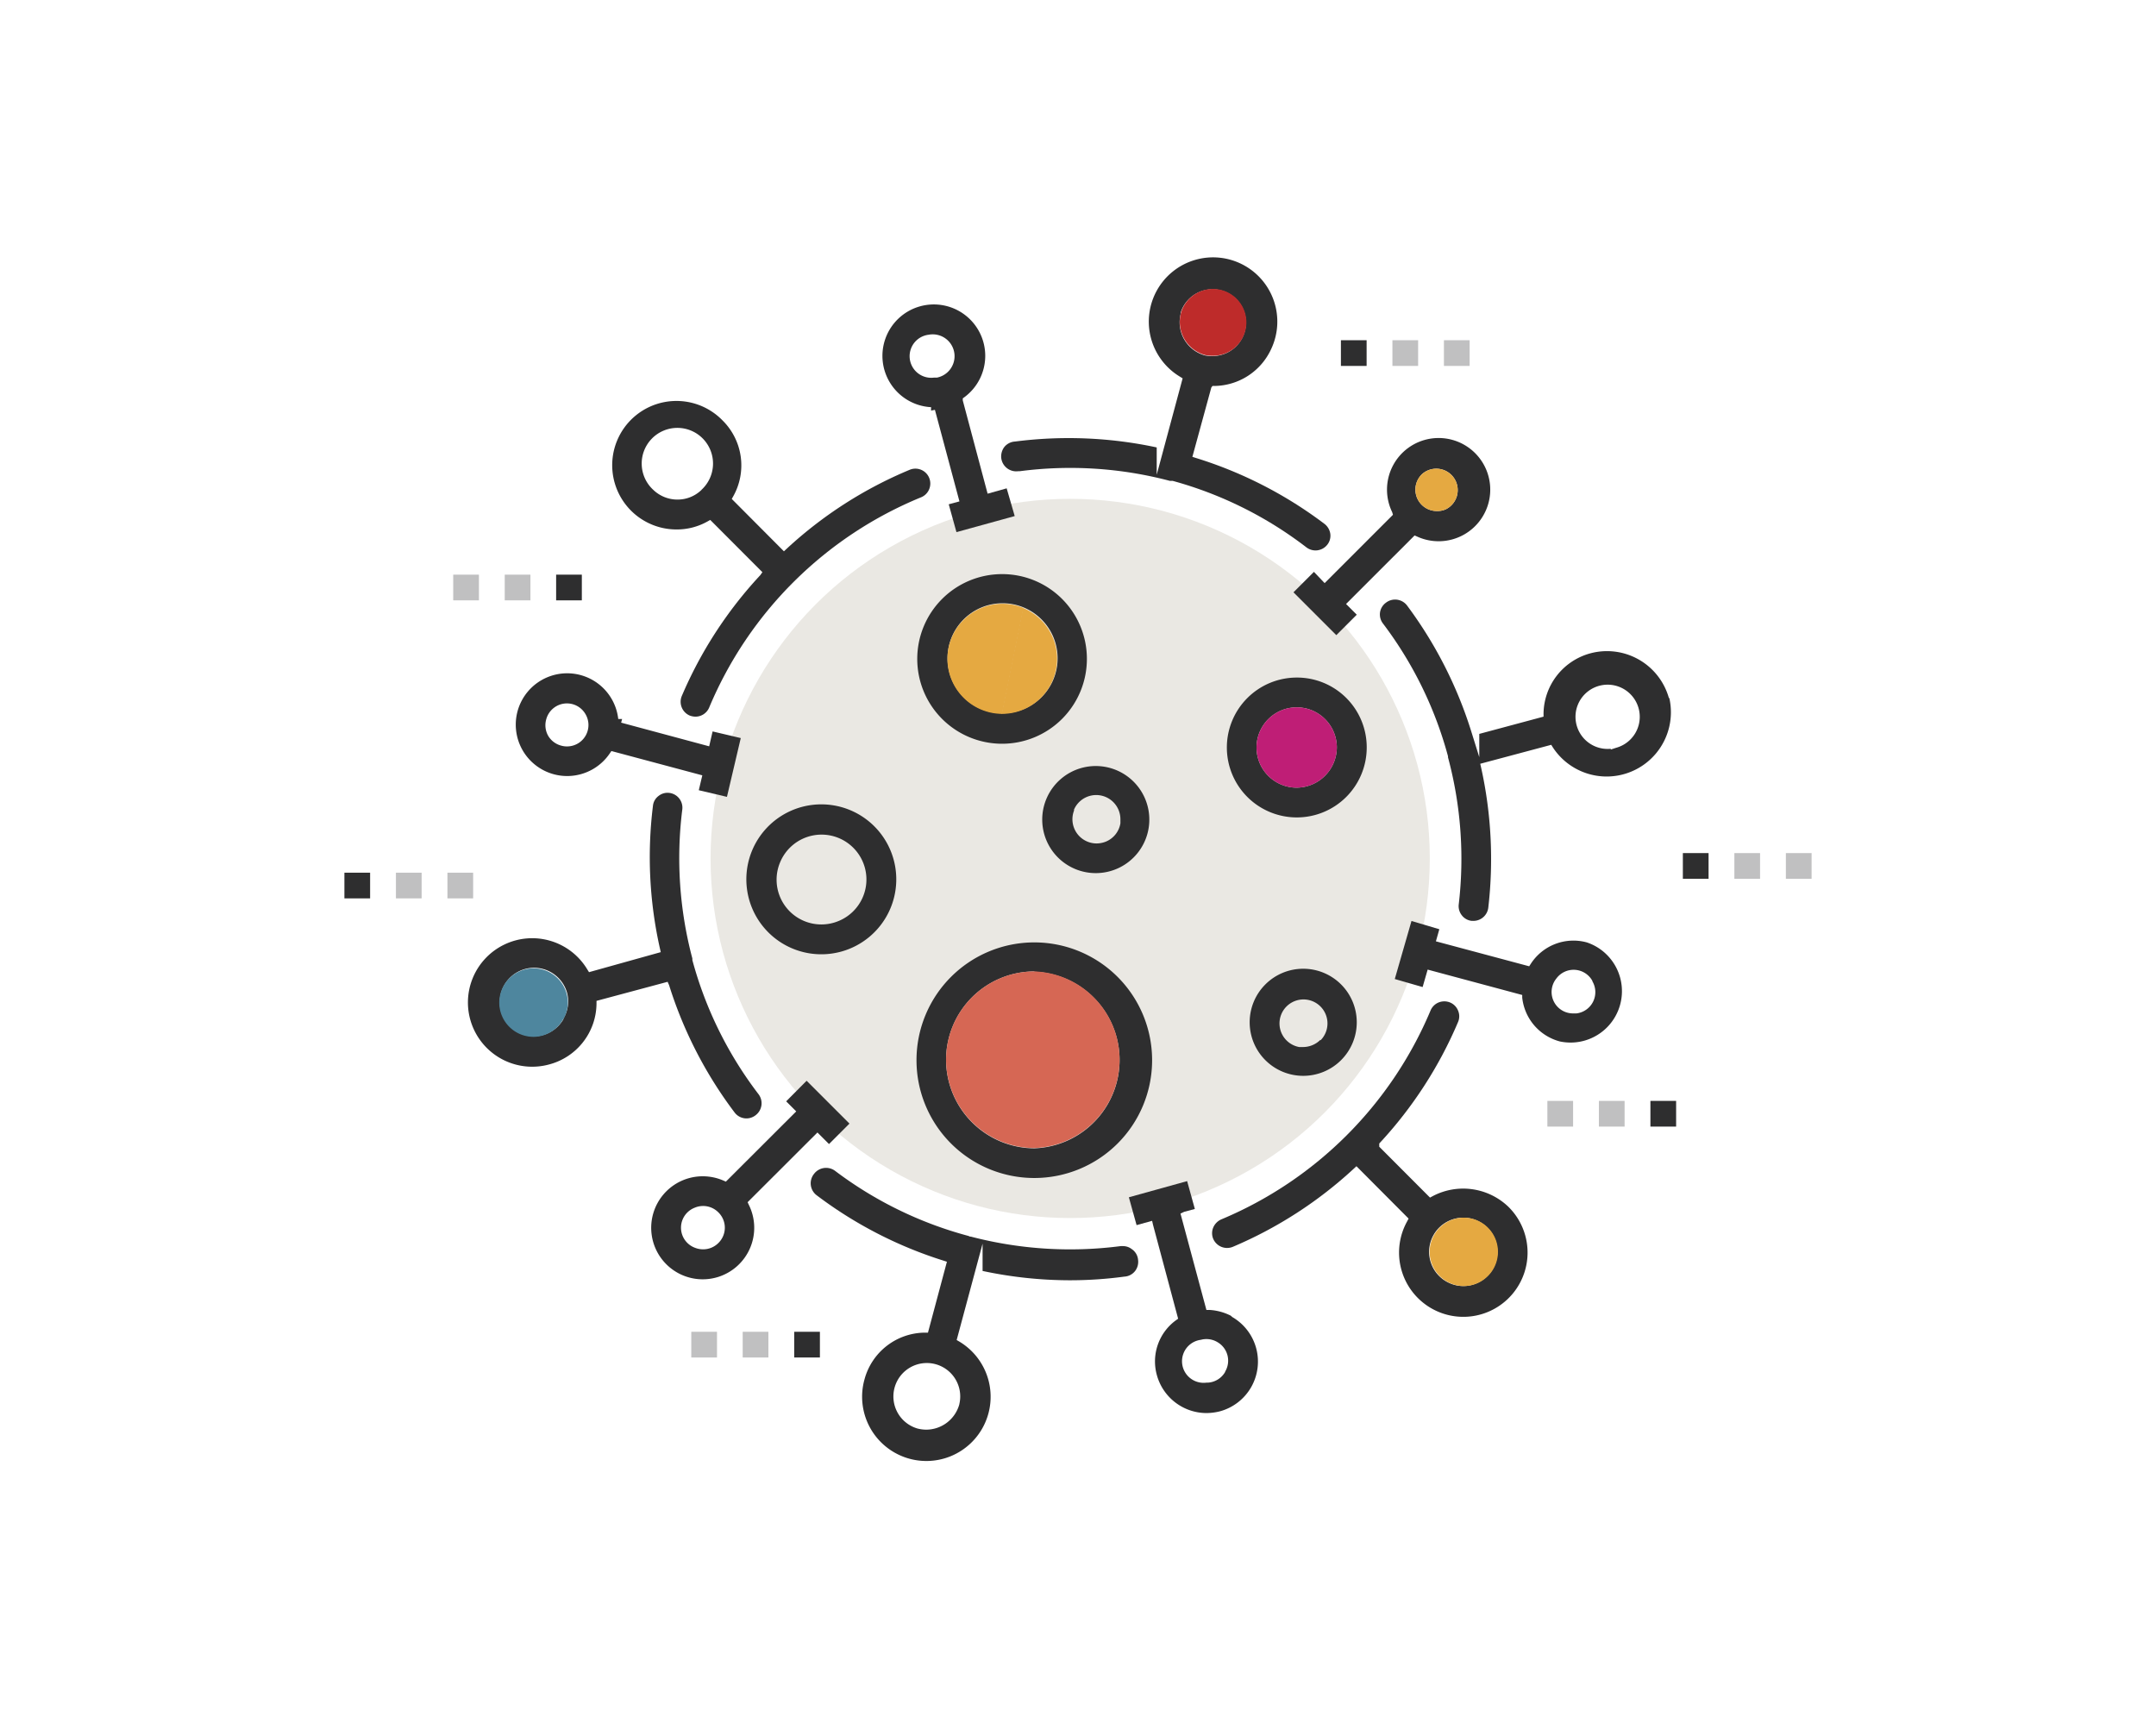 <?xml version="1.0" encoding="UTF-8"?> <svg xmlns="http://www.w3.org/2000/svg" id="Layer_1" data-name="Layer 1" viewBox="0 0 201.32 160.32"><defs><style>.cls-1{fill:#eae8e3;}.cls-2,.cls-3{fill:#2e2e2f;}.cls-2{opacity:0.3;}.cls-4{fill:#be2b2a;}.cls-5{fill:#e5a941;}.cls-6{fill:#4e869e;}.cls-7{fill:#d66754;}.cls-8{fill:#bf1e76;}</style></defs><circle class="cls-1" cx="99.93" cy="80.16" r="33.58"></circle><rect class="cls-2" x="42.32" y="53.66" width="2.4" height="2.4"></rect><rect class="cls-3" x="51.93" y="53.66" width="2.4" height="2.4"></rect><rect class="cls-2" x="47.13" y="53.66" width="2.4" height="2.4"></rect><rect class="cls-2" x="144.49" y="102.8" width="2.4" height="2.4"></rect><rect class="cls-3" x="154.11" y="102.8" width="2.4" height="2.4"></rect><rect class="cls-2" x="149.3" y="102.8" width="2.4" height="2.4"></rect><rect class="cls-2" x="166.76" y="79.66" width="2.4" height="2.4"></rect><rect class="cls-3" x="157.14" y="79.66" width="2.4" height="2.4"></rect><rect class="cls-2" x="161.95" y="79.66" width="2.4" height="2.4"></rect><rect class="cls-2" x="64.55" y="124.36" width="2.4" height="2.4"></rect><rect class="cls-3" x="74.16" y="124.36" width="2.4" height="2.4"></rect><rect class="cls-2" x="69.35" y="124.36" width="2.4" height="2.4"></rect><rect class="cls-2" x="41.78" y="81.49" width="2.4" height="2.4"></rect><rect class="cls-3" x="32.16" y="81.49" width="2.4" height="2.4"></rect><rect class="cls-2" x="36.97" y="81.49" width="2.4" height="2.4"></rect><rect class="cls-2" x="134.83" y="31.77" width="2.4" height="2.4"></rect><rect class="cls-3" x="125.21" y="31.77" width="2.4" height="2.4"></rect><rect class="cls-2" x="130.02" y="31.77" width="2.4" height="2.4"></rect><path class="cls-3" d="M95.23,44a36.4,36.4,0,0,1,14,.9l.1,0,.16,0A36.12,36.12,0,0,1,122,51.12a1.4,1.4,0,0,0,1.95-.27,1.35,1.35,0,0,0,.27-1,1.43,1.43,0,0,0-.53-.92,39.05,39.05,0,0,0-12-6.16l-.35-.11,1.77-6.48.11-.14h.18a5.91,5.91,0,0,0,5.28-3.41,6,6,0,1,0-8.49,2.55l.24.15-2.42,9V41.78a39.21,39.21,0,0,0-13.23-.55,1.39,1.39,0,0,0-1,.51,1.47,1.47,0,0,0-.29,1A1.41,1.41,0,0,0,95.09,44Zm15-14.75h0a3.12,3.12,0,1,1,2.92,4,3.36,3.36,0,0,1-.63-.06A3.21,3.21,0,0,1,110.27,29.22Z"></path><path class="cls-3" d="M105.68,116.64h0a1.33,1.33,0,0,0-.82-.28l-.22,0a36.62,36.62,0,0,1-14-.89h-.07l-.14-.06A36.11,36.11,0,0,1,78,109.35a1.41,1.41,0,0,0-2,.28,1.4,1.4,0,0,0,.28,2,39,39,0,0,0,11.8,6.08l.34.11-1.77,6.62h-.29a5.89,5.89,0,0,0-5.64,4.38,6,6,0,1,0,8.85-3.55l-.24-.14,2.42-9v2.55a39.24,39.24,0,0,0,8.1.87,37.89,37.89,0,0,0,5.13-.34,1.37,1.37,0,0,0,1-.51,1.4,1.4,0,0,0,.29-1.05A1.34,1.34,0,0,0,105.68,116.64Zm-16.1,14.49v0a3.22,3.22,0,0,1-3.1,2.37,3.36,3.36,0,0,1-.82-.11,3.12,3.12,0,1,1,3.92-2.28Z"></path><path class="cls-3" d="M86,46.44a1.37,1.37,0,0,0,.76-.75,1.39,1.39,0,0,0-1.82-1.82,38.85,38.85,0,0,0-11.47,7.36l-.27.25-4.87-4.89.14-.25a5.9,5.9,0,0,0-1-7.08,6,6,0,1,0-4.26,10.18h0a5.84,5.84,0,0,0,2.86-.75l.25-.14,4.87,4.88L71,53.7A38.94,38.94,0,0,0,63.66,65a1.4,1.4,0,0,0,.75,1.82,1.6,1.6,0,0,0,.52.1h0a1.39,1.39,0,0,0,1.29-.85A36.41,36.41,0,0,1,86,46.44Zm-20.5-.69a3.21,3.21,0,0,1-2.24.9A3.26,3.26,0,0,1,61,45.74a3.33,3.33,0,1,1,4.5,0Z"></path><path class="cls-3" d="M133.77,111.7l-.24.13-4.74-4.75v-.3l.1-.11a38.91,38.91,0,0,0,7.26-11.24,1.35,1.35,0,0,0,0-1.06,1.37,1.37,0,0,0-.75-.76,1.42,1.42,0,0,0-1.07,0,1.38,1.38,0,0,0-.75.75,36.45,36.45,0,0,1-19.53,19.5,1.45,1.45,0,0,0-.76.76,1.37,1.37,0,0,0,0,1.07,1.41,1.41,0,0,0,1.82.74,39,39,0,0,0,11.28-7.28l.27-.25,4.87,4.89-.13.25a6,6,0,1,0,9.43-1.37A6.1,6.1,0,0,0,133.77,111.7Zm5.18,7.39-.07.07a3.17,3.17,0,0,1-2.24.93,3.11,3.11,0,0,1-1.23-.25,3.19,3.19,0,1,1,3.54-.75Z"></path><path class="cls-3" d="M62.48,92a39.14,39.14,0,0,0,6.12,11.89h0a1.38,1.38,0,0,0,1.94.26,1.4,1.4,0,0,0,.27-2,36.08,36.08,0,0,1-6.16-12.5v-.08l0-.07a36.52,36.52,0,0,1-.94-13.91,1.39,1.39,0,0,0-1.21-1.55,1.34,1.34,0,0,0-1,.28,1.31,1.31,0,0,0-.53.93,38.91,38.91,0,0,0,.65,13.31l.08.35L55,90.78l-.15-.24a6,6,0,1,0-3.55,8.85,5.93,5.93,0,0,0,4.4-5.64v-.29l6.64-1.78Zm-9.87,3.08v0l0,.09a3.19,3.19,0,0,1-2.77,1.6,3.32,3.32,0,0,1-1-.17,3.2,3.2,0,1,1,4.12-3.86A3.12,3.12,0,0,1,52.61,95.11Z"></path><path class="cls-3" d="M155.84,65.2A6,6,0,0,0,148.53,61a5.91,5.91,0,0,0-4.4,5.64v.28l-6,1.61v2.17l-.73-2.34a39.29,39.29,0,0,0-6-11.8,1.4,1.4,0,0,0-2-.27,1.37,1.37,0,0,0-.54.91,1.39,1.39,0,0,0,.26,1,36.08,36.08,0,0,1,6.09,12.42v.1a36.53,36.53,0,0,1,1,13.75,1.38,1.38,0,0,0,.29,1,1.34,1.34,0,0,0,.93.52h.1a1.4,1.4,0,0,0,1.44-1.22,39.5,39.5,0,0,0-.67-13.1l-.08-.35,6.63-1.77.15.24a6,6,0,0,0,10.87-4.63Zm-4.94,4.63-.49.16v-.07a3,3,0,1,1,.49-.09Z"></path><path class="cls-3" d="M130.07,48.07l-6.38,6.38-1-1.05-1.91,1.91,4,4,1.91-1.91-1-1L132.09,50l.23.1A4.82,4.82,0,1,0,130,47.83Zm2.73-3.81h0a2,2,0,1,1,2.2,3.3,1.9,1.9,0,0,1-.77.16,2,2,0,0,1-1.43-3.46Z"></path><path class="cls-3" d="M69.81,112.26l6.52-6.51,1.08,1.08,1.91-1.91-4-4-1.91,1.92.94.94-6.57,6.56-.23-.1a4.84,4.84,0,0,0-1.93-.4,4.81,4.81,0,1,0,4.3,2.66Zm-2.73,3.81h0a2,2,0,0,1-1.43.59,2.07,2.07,0,0,1-.77-.15,2,2,0,0,1,0-3.74,2,2,0,0,1,2.2.44,2,2,0,0,1,0,2.86Z"></path><path class="cls-3" d="M86.94,38l0,.34.36-.07,2.29,8.55-1,.27.72,2.6,5.44-1.5L94,45.6l-1.78.5-2.32-8.71V37.2l.15-.11a4.8,4.8,0,1,0-3.14.93Zm-.24-6.74h0a2,2,0,1,1,.79,4l-.27,0a2,2,0,0,1-.53-4Z"></path><path class="cls-3" d="M114.93,122.86a5,5,0,0,0-2-.54h-.28l-2.42-9,.34-.16,1-.27-.72-2.6-5.44,1.51.72,2.6,1.45-.4.09.39,2.34,8.75-.21.15a4.75,4.75,0,0,0-1.78,5.1,4.82,4.82,0,0,0,4.63,3.56,5.29,5.29,0,0,0,1.25-.16,4.81,4.81,0,0,0,1.16-8.81Zm-.53,5.25h0a2,2,0,0,1-1.62,1h-.13a2,2,0,0,1-.52-4,2,2,0,0,1,1.54.21,2,2,0,0,1,.73,2.76Z"></path><path class="cls-3" d="M56.94,70.35l.15-.22,8.49,2.27-.33,1.39,2.63.62,1.29-5.49-2.63-.62-.32,1.39L58,67.48l.09-.34-.36,0a4.8,4.8,0,0,0-9.41-.7,4.8,4.8,0,0,0,8.64,3.88ZM51.2,68.73A2,2,0,0,1,51,67.19h0a2,2,0,0,1,1.68-1.49,2,2,0,0,1,2,1,2,2,0,0,1-1.74,3,1.86,1.86,0,0,1-.52-.07A2,2,0,0,1,51.2,68.73Z"></path><path class="cls-3" d="M148.17,88a4.74,4.74,0,0,0-5.23,2l-.15.23-8.71-2.33.32-1.13L131.8,86l-1.56,5.42,2.6.75.47-1.63,8.83,2.37,0,.25a4.76,4.76,0,0,0,3.52,4.09A4.8,4.8,0,0,0,148.17,88Zm.52,3.63a2,2,0,0,1-1.48,3l-.27,0a2,2,0,0,1-1.61-3.26,2,2,0,0,1,3.36.22Z"></path><path class="cls-3" d="M76.7,75.11a7,7,0,1,0,6.45,4.3A7,7,0,0,0,76.7,75.11ZM78.31,86a4.18,4.18,0,0,1-5.47-5.47A4.19,4.19,0,1,1,78.31,86Z"></path><path class="cls-3" d="M96.58,110a11,11,0,1,0-11-11A11,11,0,0,0,96.58,110Zm0-19.26a8.25,8.25,0,0,1,0,16.49A8.28,8.28,0,0,1,88.34,99,8.26,8.26,0,0,1,96.58,90.71Z"></path><path class="cls-3" d="M93.58,53.61h0a7.92,7.92,0,1,0,7.91,7.91A7.91,7.91,0,0,0,93.57,53.61Zm0,13h0a5.14,5.14,0,1,1,2-9.89h0a5.14,5.14,0,0,1-2,9.89Z"></path><path class="cls-3" d="M121.08,63.27h0a6.53,6.53,0,1,0,6.54,6.53A6.51,6.51,0,0,0,121.07,63.27Zm0,10.28h0a3.75,3.75,0,1,1,3.75-3.75A3.78,3.78,0,0,1,121.08,73.55Z"></path><path class="cls-3" d="M100.43,81.16a5,5,0,1,0-3.11-4.66A5,5,0,0,0,100.43,81.16Zm-.16-5.52a2.26,2.26,0,0,1,4.35.86l0,.38a2.24,2.24,0,0,1-1.36,1.71,2.36,2.36,0,0,1-.87.17,2.26,2.26,0,0,1-2.08-3.12Z"></path><path class="cls-3" d="M121.69,90.46a5,5,0,1,0,5,5A5,5,0,0,0,121.69,90.46Zm1.6,6.64a2.3,2.3,0,0,1-1.6.67l-.38,0a2.24,2.24,0,1,1,2-.63Z"></path><path class="cls-4" d="M110.27,29.22h0a3.12,3.12,0,1,1,2.92,4,3.36,3.36,0,0,1-.63-.06,3.21,3.21,0,0,1-2.29-3.92"></path><path class="cls-5" d="M139,119.09l-.07.07a3.17,3.17,0,0,1-2.24.93,3.11,3.11,0,0,1-1.23-.25,3.19,3.19,0,1,1,3.54-.75"></path><path class="cls-6" d="M52.56,95.22a3.19,3.19,0,0,1-2.77,1.6,3.32,3.32,0,0,1-1-.17,3.2,3.2,0,1,1,4.12-3.86,3.12,3.12,0,0,1-.27,2.32v0"></path><path class="cls-5" d="M132.8,44.26a2,2,0,1,1,2.2,3.3,1.9,1.9,0,0,1-.77.16,2,2,0,0,1-1.43-3.46"></path><path class="cls-7" d="M96.58,90.71a8.25,8.25,0,0,1,0,16.49A8.28,8.28,0,0,1,88.34,99,8.26,8.26,0,0,1,96.58,90.71Z"></path><path class="cls-5" d="M95.53,56.77a5.14,5.14,0,0,1-2,9.89h0"></path><path class="cls-5" d="M93.57,66.66a5.14,5.14,0,1,1,2-9.89h0"></path><path class="cls-8" d="M121.08,73.55a3.75,3.75,0,1,1,3.75-3.75,3.78,3.78,0,0,1-3.75,3.75h0"></path></svg> 